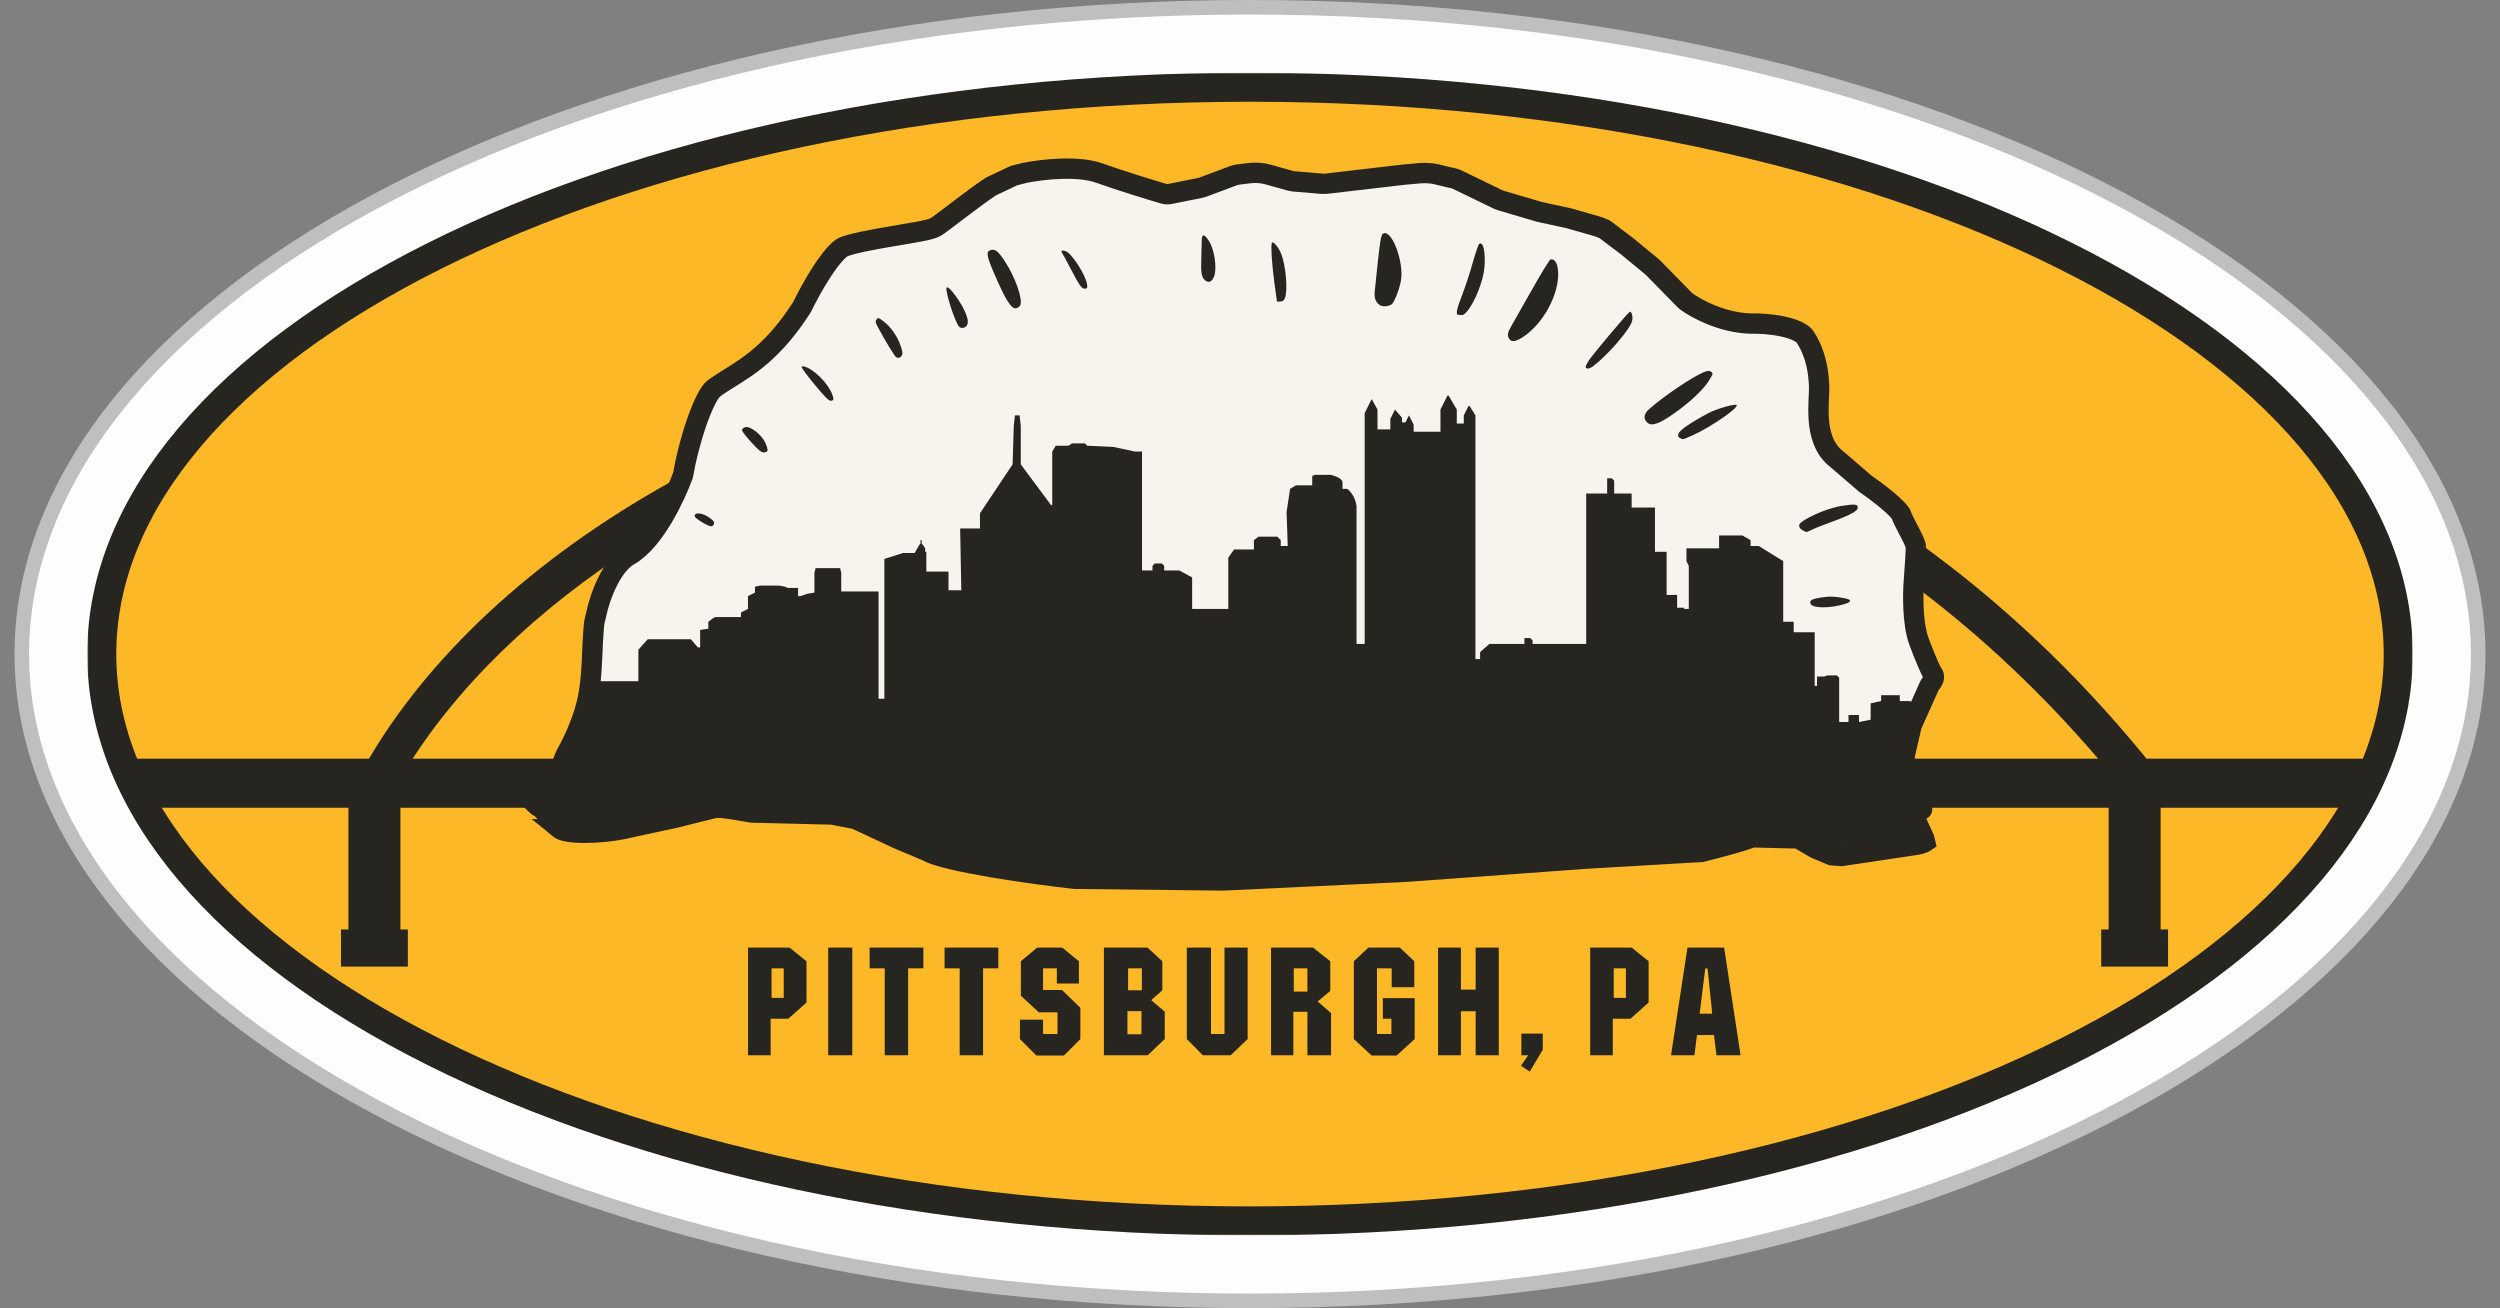 <svg width="860" height="450" viewBox="0 0 860 450" fill="none" xmlns="http://www.w3.org/2000/svg">
<rect x="0" y="0" width="860" height="450" fill="#808080" stroke="none"/>
<path d="M852.5 225C852.5 283.998 807.721 339.536 730.737 380.815C654.177 421.867 547.863 447.5 430 447.5C312.137 447.5 205.823 421.867 129.262 380.815C52.279 339.536 7.5 283.998 7.5 225C7.5 166.002 52.279 110.464 129.262 69.185C205.823 28.134 312.137 2.5 430 2.5C547.863 2.5 654.177 28.134 730.737 69.185C807.721 110.464 852.5 166.002 852.5 225Z" fill="#FDFDFD" stroke="#BFBFBF" stroke-width="5"/>
<g clip-path="url(#clip0_218_253)">
<mask id="mask0_218_253" style="mask-type:luminance" maskUnits="userSpaceOnUse" x="30" y="25" width="800" height="400">
<path d="M830 25H30V425H830V25Z" fill="white"/>
</mask>
<g mask="url(#mask0_218_253)">
<path d="M825 225C825 277.314 782.461 326.022 710.607 361.949C639.051 397.727 539.849 420 430 420C320.151 420 220.949 397.727 149.393 361.949C77.539 326.022 35 277.314 35 225C35 172.686 77.539 123.978 149.393 88.051C220.949 52.273 320.151 30 430 30C539.849 30 639.051 52.273 710.607 88.051C782.461 123.978 825 172.686 825 225Z" fill="#FDB827" stroke="#27251F" stroke-width="10"/>
<path d="M617 288.384L612.173 284.854C612.567 284.958 612.945 285.114 613.297 285.32L624.509 291.866L630.094 294.213L633.456 294.469L658.901 290.655C660.341 290.439 661.515 290.078 662.165 289.673C662.199 289.652 662.229 289.632 662.255 289.614C662.185 289.299 662.09 288.93 661.966 288.5L658.02 279.883C657.916 279.656 657.831 279.421 657.767 279.181L657.766 279.18L655.474 270.674C655.377 270.312 655.324 269.939 655.319 269.563L655.198 260.526C655.194 260.164 655.232 259.803 655.314 259.452L657.508 249.968C657.574 249.685 657.666 249.41 657.785 249.145L663.623 236.102C663.81 235.683 664.049 235.322 664.303 235.022C665.179 233.986 665.278 233.227 665.264 232.811C665.256 232.566 665.204 232.349 665.135 232.171C665.101 232.082 665.065 232.009 665.034 231.954C665.018 231.926 665.005 231.905 664.994 231.89C664.985 231.877 664.979 231.868 664.979 231.868C664.831 231.684 664.642 231.421 664.469 231.082C663.783 229.738 662.135 226.107 660.114 220.613C658.897 217.305 658.413 213.032 658.241 209.286C658.066 205.471 658.201 201.841 658.385 199.612C658.608 196.689 659.048 190.449 659.095 188.167V188.169C659.095 188.169 659.092 188.059 659.031 187.806C658.968 187.543 658.86 187.205 658.697 186.782C658.366 185.927 657.883 184.925 657.299 183.79C657.071 183.349 656.821 182.875 656.56 182.381C655.599 180.561 654.498 178.476 653.901 176.789C653.901 176.789 653.899 176.786 653.895 176.779C653.851 176.705 653.564 176.219 652.683 175.286C651.815 174.369 650.655 173.311 649.342 172.204C646.721 169.998 643.712 167.79 641.753 166.442L641.596 166.334L641.452 166.209L631.98 158.042C627.262 154.524 625.992 148.867 625.659 144.286C625.485 141.901 625.549 139.561 625.633 137.582C625.654 137.101 625.675 136.653 625.694 136.235C625.76 134.824 625.81 133.75 625.778 132.908C625.592 128.06 624.821 122.02 621.041 116.008C620.666 115.411 619.873 114.697 618.444 113.993C617.043 113.302 615.274 112.742 613.299 112.315C609.345 111.461 605.041 111.24 602.33 111.305L602.233 111.308L602.137 111.305C592.322 110.998 583.503 106.189 580.117 103.708C579.907 103.554 579.726 103.393 579.569 103.233L568.504 91.946L559.658 84.651L552.116 78.963C552.109 78.959 552.102 78.956 552.095 78.952C552.037 78.923 551.97 78.89 551.894 78.853C551.011 78.417 550.085 78.061 549.127 77.787L539.595 75.058L529.59 72.891L529.463 72.863L529.338 72.826L516.089 68.908C515.852 68.838 515.619 68.748 515.396 68.64L507.741 64.914L507.73 64.909L500.979 61.652L500.957 61.641L500.935 61.63C500.935 61.63 500.903 61.614 500.832 61.587C500.762 61.56 500.674 61.529 500.566 61.495C500.346 61.426 500.095 61.358 499.841 61.297C499.436 61.2 499.22 61.159 499.039 61.125C498.948 61.108 498.866 61.093 498.773 61.073L498.733 61.064L498.694 61.054L494.233 59.979C491.898 59.416 489.359 59.412 486.659 59.744C485.665 59.867 484.887 59.929 484.335 59.963C484.058 59.98 483.842 59.989 483.689 59.994C483.663 59.995 483.637 59.996 483.613 59.997L456.01 63.219C456.006 63.219 456.001 63.22 455.997 63.221C455.695 63.257 455.39 63.262 455.087 63.236L444.903 62.379C444.617 62.355 444.332 62.303 444.056 62.225C444.051 62.224 444.046 62.222 444.041 62.221L436.26 60.048C434.167 59.464 431.98 59.298 429.824 59.561L425.807 60.051C425.78 60.057 425.749 60.064 425.713 60.072C425.562 60.107 425.362 60.153 425.159 60.2C424.956 60.248 424.756 60.295 424.606 60.331C424.585 60.336 424.565 60.34 424.547 60.345L413.697 64.412L413.671 64.421L413.645 64.431C413.441 64.503 413.232 64.562 413.018 64.605H413.017L402.461 66.725H402.46C401.766 66.864 401.032 66.842 400.317 66.633C396.008 65.373 385.903 62.297 378.073 59.507C374.75 58.323 370.21 57.911 365.4 58.032C360.683 58.151 356.006 58.772 352.529 59.461L352.42 59.488C352.304 59.517 352.14 59.558 351.944 59.607C351.553 59.705 351.036 59.835 350.519 59.966C350.002 60.097 349.489 60.227 349.102 60.327C348.973 60.36 348.861 60.389 348.77 60.413L340.873 64.161C338.155 65.942 334.192 68.887 330.532 71.655C329.565 72.386 328.609 73.113 327.704 73.801C325.225 75.686 323.13 77.278 322.239 77.874C321.714 78.226 321.145 78.442 320.778 78.569C320.353 78.717 319.881 78.85 319.4 78.973C318.436 79.218 317.243 79.464 315.934 79.712C313.928 80.091 311.493 80.501 308.944 80.929C308.17 81.059 307.385 81.191 306.598 81.324C303.186 81.903 299.704 82.515 296.685 83.16C293.579 83.823 291.266 84.46 290.023 85.021C289.427 85.29 288.391 86.094 286.994 87.683C285.666 89.192 284.252 91.129 282.853 93.264C280.057 97.531 277.498 102.317 276.008 105.401L275.918 105.588L275.806 105.763C266.417 120.463 257.712 125.87 250.985 130.048C248.903 131.341 247.011 132.516 245.346 133.813C244.839 134.208 243.917 135.397 242.763 137.695C241.677 139.856 240.58 142.592 239.553 145.589C237.495 151.59 235.821 158.312 235.077 162.911V162.912C235.032 163.188 234.962 163.463 234.859 163.741V163.742C233.552 167.291 231.136 172.789 228.035 177.999C225.018 183.069 221.009 188.464 216.333 191.118C213.448 192.755 210.88 196.214 208.83 200.44C206.826 204.572 205.566 208.916 205.025 211.624V211.625C205 211.751 204.971 211.855 204.97 211.86C204.961 211.894 204.952 211.925 204.946 211.946C204.934 211.989 204.92 212.038 204.906 212.082C204.596 213.13 204.391 214.205 204.296 215.285C204.018 218.471 203.886 221.47 203.755 224.447C203.712 225.43 203.669 226.41 203.621 227.394C203.429 231.303 203.158 235.209 202.442 239.128C200.607 249.176 195.393 258.29 194.773 259.365C194.406 260.001 193.964 261.102 193.427 262.714C193.087 263.734 192.754 264.815 192.398 265.973C192.198 266.62 191.991 267.291 191.772 267.99C190.75 271.237 189.434 275.184 187.56 278.002L187.744 279.511C188.582 281.328 189.517 282.47 190.288 283.224C190.711 283.638 191.113 283.963 191.49 284.251C191.49 284.251 192.7 285.219 192.769 285.27C192.771 285.272 192.766 285.267 192.769 285.27C192.767 285.268 192.766 285.267 192.766 285.267C192.766 285.267 192.908 285.382 193.317 285.543C193.744 285.712 194.335 285.88 195.104 286.026C196.645 286.318 198.621 286.469 200.841 286.484C205.268 286.514 210.227 286.002 213.758 285.306L232.035 281.371L251.016 276.638C251.103 276.608 276.368 274.524 276.436 274.5L251.249 276.556L245.5 278.013C247.451 277.314 256.494 279.219 258.547 279.505L617 288.384ZM617 288.384L612.173 284.854L609.842 284.241C606.853 283.455 604.943 285.657 604.315 287.248C604.092 287.406 603.446 287.797 601.872 288.384C598.982 289.462 593.996 290.861 585.333 293.055L545.267 295.394L545.242 295.396L545.216 295.397L484.133 299.854L420.838 302.875L369.655 302.304C362.407 301.487 351.238 300.03 341.042 298.291C335.9 297.413 331.051 296.472 327.097 295.515C322.996 294.522 320.284 293.606 319.096 292.908C318.919 292.804 318.741 292.716 318.557 292.639V292.638L309.206 288.71L294.847 281.999C294.514 281.843 294.163 281.729 293.802 281.659L276.436 278.276L276.286 278.247L276.135 278.231L270.552 277.64L617 288.384Z" fill="#F7F3ED"/>
<path d="M617 288.384L612.173 284.854M617 288.384L258.547 279.505C256.494 279.219 247.451 277.314 245.5 278.013L251.249 276.556L276.436 274.5C276.368 274.524 251.103 276.608 251.016 276.638L232.035 281.371L213.758 285.306C210.227 286.002 205.268 286.514 200.841 286.484C198.621 286.469 196.645 286.318 195.104 286.026C194.335 285.88 193.744 285.712 193.317 285.543C192.908 285.382 192.766 285.267 192.766 285.267C192.766 285.267 192.767 285.268 192.769 285.27M617 288.384L270.552 277.64L276.135 278.231L276.286 278.247L276.436 278.276L293.802 281.659C294.163 281.729 294.514 281.843 294.847 281.999L309.206 288.71L318.557 292.638V292.639C318.741 292.716 318.919 292.804 319.096 292.908C320.284 293.606 322.996 294.522 327.097 295.515C331.051 296.472 335.9 297.413 341.042 298.291C351.238 300.03 362.407 301.487 369.655 302.304L420.838 302.875L484.133 299.854L545.216 295.397L545.242 295.396L545.267 295.394L585.333 293.055C593.996 290.861 598.982 289.462 601.872 288.384C603.446 287.797 604.092 287.406 604.315 287.248C604.943 285.657 606.853 283.455 609.842 284.241L612.173 284.854M612.173 284.854C612.567 284.958 612.945 285.114 613.297 285.32L624.509 291.866L630.094 294.213L633.456 294.469L658.901 290.655C660.341 290.439 661.515 290.078 662.165 289.673C662.199 289.652 662.229 289.632 662.255 289.614C662.185 289.299 662.09 288.93 661.966 288.5L658.02 279.883M658.02 279.883L661.202 278.425M658.02 279.883C657.916 279.656 657.831 279.421 657.767 279.181L657.766 279.18L655.474 270.674C655.377 270.312 655.324 269.939 655.319 269.563L655.198 260.526C655.194 260.164 655.232 259.803 655.314 259.452L657.508 249.968C657.574 249.685 657.666 249.41 657.785 249.145L663.623 236.102C663.81 235.683 664.049 235.322 664.303 235.022C665.179 233.986 665.278 233.227 665.264 232.811C665.256 232.566 665.204 232.349 665.135 232.171C665.101 232.082 665.065 232.009 665.034 231.954C665.018 231.926 665.005 231.905 664.994 231.89C664.985 231.877 664.979 231.868 664.979 231.868C664.831 231.684 664.642 231.421 664.469 231.082C663.783 229.738 662.135 226.107 660.114 220.613C658.897 217.305 658.413 213.032 658.241 209.286C658.066 205.471 658.201 201.841 658.385 199.612C658.608 196.689 659.048 190.449 659.095 188.167V188.169C659.095 188.169 659.092 188.059 659.031 187.806C658.968 187.543 658.86 187.205 658.697 186.782C658.366 185.927 657.883 184.925 657.299 183.79C657.071 183.349 656.821 182.875 656.56 182.381C655.599 180.561 654.498 178.476 653.901 176.789C653.901 176.789 653.899 176.786 653.895 176.779C653.851 176.705 653.564 176.219 652.683 175.286C651.815 174.369 650.655 173.311 649.342 172.204C646.721 169.998 643.712 167.79 641.753 166.442L641.596 166.334L641.452 166.209L631.98 158.042C627.262 154.524 625.992 148.867 625.659 144.286C625.485 141.901 625.549 139.561 625.633 137.582C625.654 137.101 625.675 136.653 625.694 136.235C625.76 134.824 625.81 133.75 625.778 132.908C625.592 128.06 624.821 122.02 621.041 116.008C620.666 115.411 619.873 114.697 618.444 113.993C617.043 113.302 615.274 112.742 613.299 112.315C609.345 111.461 605.041 111.24 602.33 111.305L602.233 111.308L602.137 111.305C592.322 110.998 583.503 106.189 580.117 103.708C579.907 103.554 579.726 103.393 579.569 103.233L568.504 91.946L559.658 84.651L552.116 78.963C552.109 78.959 552.102 78.956 552.095 78.952C552.037 78.923 551.97 78.89 551.894 78.853M551.894 78.853L551.915 78.811M551.894 78.853C551.011 78.417 550.085 78.061 549.127 77.787L539.595 75.058L529.59 72.891L529.463 72.863L529.338 72.826L516.089 68.908C515.852 68.838 515.619 68.748 515.396 68.64L507.741 64.914L507.73 64.909L500.979 61.652L500.957 61.641L500.935 61.63C500.935 61.63 500.903 61.614 500.832 61.587C500.762 61.56 500.674 61.529 500.566 61.495C500.346 61.426 500.095 61.358 499.841 61.297C499.436 61.2 499.22 61.159 499.039 61.125C498.948 61.108 498.866 61.093 498.773 61.073L498.733 61.064L498.694 61.054L494.233 59.979C491.898 59.416 489.359 59.412 486.659 59.744C485.665 59.867 484.887 59.929 484.335 59.963C484.058 59.98 483.842 59.989 483.689 59.994C483.663 59.995 483.637 59.996 483.613 59.997L456.01 63.219C456.006 63.219 456.001 63.22 455.997 63.221C455.695 63.257 455.39 63.262 455.087 63.236L444.903 62.379C444.617 62.355 444.332 62.303 444.056 62.225C444.051 62.224 444.046 62.222 444.041 62.221L436.26 60.048C434.167 59.464 431.98 59.298 429.824 59.561L425.807 60.051C425.78 60.057 425.749 60.064 425.713 60.072C425.562 60.107 425.362 60.153 425.159 60.2C424.956 60.248 424.756 60.295 424.606 60.331C424.585 60.336 424.565 60.34 424.547 60.345L413.697 64.412L413.671 64.421L413.645 64.431C413.441 64.503 413.232 64.562 413.018 64.605H413.017L402.461 66.725H402.46C401.766 66.864 401.032 66.842 400.317 66.633C396.008 65.373 385.903 62.297 378.073 59.507C374.75 58.323 370.21 57.911 365.4 58.032C360.683 58.151 356.006 58.772 352.529 59.461L352.42 59.488C352.304 59.517 352.14 59.558 351.944 59.607C351.553 59.705 351.036 59.835 350.519 59.966C350.002 60.097 349.489 60.227 349.102 60.327C348.973 60.36 348.861 60.389 348.77 60.413L340.873 64.161C338.155 65.942 334.192 68.887 330.532 71.655C329.565 72.386 328.609 73.113 327.704 73.801C325.225 75.686 323.13 77.278 322.239 77.874C321.714 78.226 321.145 78.442 320.778 78.569C320.353 78.717 319.881 78.85 319.4 78.973C318.436 79.218 317.243 79.464 315.934 79.712C313.928 80.091 311.493 80.501 308.944 80.929C308.17 81.059 307.385 81.191 306.598 81.324C303.186 81.903 299.704 82.515 296.685 83.16C293.579 83.823 291.266 84.46 290.023 85.021C289.427 85.29 288.391 86.094 286.994 87.683C285.666 89.192 284.252 91.129 282.853 93.264C280.057 97.531 277.498 102.317 276.008 105.401L275.918 105.588L275.806 105.763C266.417 120.463 257.712 125.87 250.985 130.048C248.903 131.341 247.011 132.516 245.346 133.813C244.839 134.208 243.917 135.397 242.763 137.695C241.677 139.856 240.58 142.592 239.553 145.589C237.495 151.59 235.821 158.312 235.077 162.911V162.912C235.032 163.188 234.962 163.463 234.859 163.741V163.742C233.552 167.291 231.136 172.789 228.035 177.999C225.018 183.069 221.009 188.464 216.333 191.118C213.448 192.755 210.88 196.214 208.83 200.44C206.826 204.572 205.566 208.916 205.025 211.624V211.625C205 211.751 204.971 211.855 204.97 211.86C204.961 211.894 204.952 211.925 204.946 211.946C204.934 211.989 204.92 212.038 204.906 212.082C204.596 213.13 204.391 214.205 204.296 215.285C204.018 218.471 203.886 221.47 203.755 224.447C203.712 225.43 203.669 226.41 203.621 227.394C203.429 231.303 203.158 235.209 202.442 239.128C200.607 249.176 195.393 258.29 194.773 259.365C194.406 260.001 193.964 261.102 193.427 262.714C193.087 263.734 192.754 264.815 192.398 265.973C192.198 266.62 191.991 267.291 191.772 267.99C190.75 271.237 189.434 275.184 187.56 278.002L187.744 279.511C188.582 281.328 189.517 282.47 190.288 283.224C190.711 283.638 191.113 283.963 191.49 284.251C191.49 284.251 192.7 285.219 192.769 285.27M192.769 285.27C192.766 285.267 192.771 285.272 192.769 285.27ZM585.105 293.112C585.107 293.112 585.11 293.111 585.113 293.11M186.939 278.866L186.941 278.863M184.985 277.34L182.5 275" stroke="#27251F" stroke-width="7" stroke-linecap="round"/>
<path d="M203 246.499L195.941 254.392L193 270.077L188 280.499L198 285.999L252.5 274.999L277.754 277.499L304.223 285.999L351.145 299.999L442.5 301.999L555 293.499L592.5 291.499L608 283.999L625.056 291.499L660 289.499L657.941 270.077V241.558L656.738 241.157H653.53V239.151H647.113V241.157L643.504 241.959V247.574L639.493 248.376V245.969H635.884V248.376H632.676V233.135L631.874 232.333H628.665L627.462 232.734H625.056V235.943H624.254V217.494H617.035V213.884H613.426V193.029L605.004 187.815H602.197V185.809L599.389 184.205H591.368V188.617H580.139V193.029L580.941 194.633V209.472H579.337V209.071H576.931V204.66H573.322V189.82H569.311V174.58H561.29V169.767H555.275V165.355L554.473 164.553H552.868V169.767H545.65V221.504H527.202V220.301L526.4 219.499H524.395V221.504H512.363L509.155 224.312V226.718H507.551V142.895L505.546 139.687H505.145L503.54 142.895V145.703H501.134V140.89L498.327 136.077H497.926L495.52 140.89V148.51H486.296V146.104L484.691 142.895L483.488 145.302H482.285V143.697L479.879 140.89L478.275 144.098V147.708H473.863V140.89L471.858 137.28L469.452 142.093V221.504H466.645V174.178C466.324 170.97 464.372 168.831 463.436 168.162H461.832V165.756C461.511 164.473 459.025 163.617 457.822 163.35H452.207L451.405 163.751V166.959H445.79L443.785 168.162L442.582 176.184L442.983 187.815H440.577V185.809L439.374 184.606H432.957L431.353 185.809V189.018H424.535L422.53 191.825V209.472H410.098V198.644L405.686 196.237H400.473V194.633L399.671 193.831H397.264L396.462 194.633V196.237H392.853V155.328H390.447L382.827 153.724L374.004 153.323L373.202 152.521H368.79L367.587 153.323H365.983H363.176L361.973 155.328V173.777H361.572L351.145 159.74V146.505L350.743 142.895H349.139L348.738 146.505L348.337 159.74L337.108 176.585V181.799H330.29L330.691 203.055H326.28V196.638H318.66V189.82H318.259V188.617L317.457 187.414L317.056 187.013V185.809H316.655V187.013L316.254 187.414L314.65 190.221H310.639L304.223 192.278V240.354H302.217V203.456H289.384V197.039L288.983 195.435H280.561L280.16 197.039V203.857L277.754 204.258L275.348 205.06H274.546V202.253H270.936L270.134 201.852L268.129 201.451H261.311L259.707 201.852V203.857L257.301 205.06V209.472L254.895 210.675V212.28H246.072L245.27 212.681L243.665 213.884V216.29L240.858 216.691V222.707H240.056L237.65 219.9H222.811L219.603 223.51V234.338H204.363L203 246.499Z" fill="#27251F"/>
<path fill-rule="evenodd" clip-rule="evenodd" d="M634.844 207.694C637.01 206.998 636.958 206.29 634.705 205.83C631.321 205.139 629.41 205.072 626.463 205.539C623.236 206.05 622.424 206.523 622.823 207.655C623.412 209.325 629.707 209.345 634.844 207.694ZM628.119 180.276C636.072 177.398 639.037 175.887 639.076 174.693C639.117 173.429 638.16 173.309 633.648 174.01C627.653 174.943 620.528 178.641 619.259 180.011C618.532 180.797 618.948 181.811 620.282 182.505C622.237 183.521 620.294 183.107 628.119 180.276ZM582.166 149.789C588.462 147.019 598.731 139.898 597.305 139.292C596.447 138.927 590.46 140.668 587.819 142.051C582.063 145.066 577.711 148.03 577.404 149.146C577.152 150.064 577.247 150.318 577.983 150.702C579.033 151.249 578.666 151.329 582.166 149.789ZM575.522 142.475C580.967 138.694 585.689 134.329 587.677 131.241C589.387 128.582 589.43 128.38 588.418 127.771C587.868 127.439 587.314 127.52 585.857 128.144C581.796 129.884 572.302 136.319 567.363 140.68C565.537 142.291 565.233 143.804 566.46 145.171C567.9 146.776 570.397 146.033 575.522 142.475ZM245.356 180.677C245.99 179.798 245.727 179.275 244.059 178.093C241.576 176.332 238.749 176.08 238.994 177.639C239.087 178.233 242.254 180.296 244.011 180.907C244.708 181.149 245.059 181.09 245.356 180.677ZM548.198 125.855C553.237 122.01 560.745 113.256 561.454 110.399C561.79 109.047 561.321 107.129 560.68 107.23C560.202 107.305 548.139 121.624 546.553 124C545.92 124.949 545.43 125.941 545.465 126.206C545.585 127.106 546.756 126.956 548.198 125.855ZM525.393 114.844C532.188 109.517 536.964 99.209 535.868 92.233C535.529 90.07 534.503 88.873 533.347 89.292C532.993 89.421 530.196 93.974 527.132 99.411C524.068 104.847 520.88 110.465 520.049 111.894C518.497 114.561 518.363 115.464 519.332 116.756C520.229 117.953 522.231 117.322 525.393 114.844ZM264.044 154.922C264.122 154.551 263.748 153.32 263.212 152.187C261.919 149.453 258.041 146.476 256.378 146.939C255.752 147.114 255.26 147.552 255.248 147.945C255.237 148.328 256.681 150.226 258.457 152.162C260.998 154.933 261.923 155.675 262.794 155.641C263.487 155.613 263.955 155.344 264.044 154.922ZM504.567 107.245C507.348 104.014 510.308 96.552 510.649 91.908C511.041 86.581 510.263 83.057 508.873 83.863C508.576 84.036 507.571 86.939 506.64 90.314C505.708 93.69 504.009 98.844 502.864 101.767C500.963 106.617 500.671 108.498 501.85 108.313C502.035 108.284 502.472 108.322 502.821 108.398C503.17 108.474 503.956 107.955 504.567 107.245ZM286.69 137.301C286.453 133.909 281.324 127.876 277.325 126.287C276.459 125.943 275.887 125.916 275.764 126.212C275.657 126.469 277.656 129.201 280.205 132.282C283.693 136.498 285.074 137.881 285.785 137.873C286.336 137.866 286.712 137.629 286.69 137.301ZM478.81 104.615C479.711 103.874 481.47 99.277 481.946 96.416C482.968 90.278 478.99 79.349 476.063 80.249C474.968 80.586 474.822 81.515 472.884 100.51C472.685 102.455 473.245 103.938 474.534 104.887C475.554 105.638 477.735 105.499 478.81 104.615ZM441.994 102.608C443.097 99.976 442.332 91.175 440.648 87.129C439.745 84.96 437.989 82.9 437.555 83.502C437.095 84.14 437.527 91.054 438.439 97.668L439.279 103.76L440.414 103.714C441.232 103.682 441.675 103.372 441.994 102.608ZM310.237 122.272C310.586 121.679 310.497 120.987 309.804 118.924C308.732 115.728 306.471 112.492 303.972 110.575C302.257 109.258 302.039 109.197 301.538 109.893C301.036 110.589 301.086 110.843 302.101 112.741C304.612 117.437 307.833 122.701 308.33 122.92C309.16 123.286 309.76 123.083 310.237 122.272ZM332.825 111.433C333.067 110.552 332.94 109.746 332.287 108.014C330.847 104.195 326.308 98.002 325.634 98.937C324.967 99.862 328.622 111.211 329.976 112.415C330.909 113.246 332.476 112.706 332.825 111.433ZM417.737 94.803C418.674 91.898 417.699 85.687 415.862 82.864C414.291 80.448 413.434 80.357 413.41 82.605C413.401 83.491 413.329 86.131 413.25 88.471C413.076 93.631 413.282 95.127 414.315 96.21C415.638 97.595 417.02 97.027 417.737 94.803ZM350.924 105.118C352.026 103.24 349.275 95.305 345.622 89.825C343.277 86.306 342.372 85.597 340.791 86.035C339.155 86.49 339.347 87.886 341.848 93.738C345.805 102.99 347.863 106.311 349.485 106.056C350.023 105.972 350.671 105.549 350.924 105.118ZM373.938 97.735C373.432 94.511 368.622 87.08 366.601 86.397C365.244 85.94 364.768 86.266 365.446 87.188C365.697 87.531 367.065 90.043 368.484 92.772C371.448 98.467 372.205 99.484 373.345 99.305C374.003 99.202 374.12 98.891 373.938 97.735Z" fill="#27251F"/>
<path fill-rule="evenodd" clip-rule="evenodd" d="M36.82 260.971H126.941C149.4 222.902 187.492 189.04 234.872 163.5C234.586 164.848 234.347 166.115 234.162 167.261C234.154 167.306 234.144 167.347 234.128 167.39C232.719 171.221 229.899 177.556 226.32 183.082C190.236 204.852 160.992 231.647 141.964 260.971H198.163C196.726 266.529 192.51 273.306 189.221 277.856H137.745V319.734H140.299V332.509H117.305V319.734H119.86V277.856H44.669C41.581 272.321 38.957 266.689 36.82 260.971ZM815.331 277.856H743.255V319.734H745.81V332.509H722.816V319.734H725.371V277.856H658.83L657.696 273.65C657.688 273.618 657.681 273.584 657.677 273.551L656.576 264.523C656.565 264.44 656.57 264.356 656.589 264.274L657.353 260.971H721.746C702.616 238.638 682.177 219.467 660.805 203.194C661.036 200.037 661.382 194.977 661.424 192.899C661.46 191.159 660.071 188.433 658.652 185.736C686.954 205.902 713.8 230.798 738.391 260.971H823.179C821.042 266.689 818.418 272.321 815.331 277.856Z" fill="#27251F"/>
<path d="M265.423 333.1V343.266H269.609V333.1H265.423ZM265.101 363H257.327V325.97H271.587L277.429 330.662V344.876L271.173 350.442H265.101V363ZM284.906 363V325.97H293.186V363H284.906ZM299.147 325.97H317.639V333.1H312.395V363H304.345V333.1H299.147V325.97ZM324.932 325.97H343.424V333.1H338.18V363H330.13V333.1H324.932V325.97ZM363.552 338.344V333.1H358.814V340.552H365.3L371.648 346.67V357.434L365.99 363.092H356.514L350.856 357.434V350.764H358.814V355.686H363.782V348.234H357.342L351.178 342.53V330.662L356.79 325.97H365.392L371.142 330.662V338.344H363.552ZM392.667 355.778V347.82H387.837V355.778H392.667ZM388.067 333.1V340.644H392.805V333.1H388.067ZM394.829 363H379.741V325.97H394.737L399.843 330.662V340.644L396.025 344.048L400.671 348.004V357.434L394.829 363ZM416.585 325.97V355.686H421.231V325.97H429.189V357.434L423.347 363H413.779L408.259 357.434V325.97H416.585ZM444.919 348.05V363H437.237V325.97H451.681L457.615 330.662V340.874L453.291 344.508L457.891 348.51V363H449.749V348.05H444.919ZM445.057 333.1V341.104H449.749V333.1H445.057ZM473.68 333.1V355.686H478.648V350.442H475.704V343.358H486.652V357.434L480.442 363.092H471.84L465.722 357.434V330.662L470.736 325.97H481.546L486.514 330.662V339.586H478.74V333.1H473.68ZM502.559 347.866V363H494.693V325.97H502.559V340.414H507.619V325.97H515.577V363H507.619V347.866H502.559ZM523.349 355.548H530.709V361.114L526.247 368.612L523.211 366.634L525.695 363H523.349V355.548ZM555.124 333.1V343.266H559.31V333.1H555.124ZM554.802 363H547.028V325.97H561.288L567.13 330.662V344.876L560.874 350.442H554.802V363ZM586.613 333.146L584.681 348.694H589.005L587.395 333.146H586.613ZM574.837 363L580.495 325.97H593.099L598.757 363H590.477L589.603 356.054H583.761L582.887 363H574.837Z" fill="#27251F"/>
</g>
</g>
<defs>
<clipPath id="clip0_218_253">
<rect width="800" height="400" fill="white" transform="translate(30 25)"/>
</clipPath>
</defs>
</svg>
